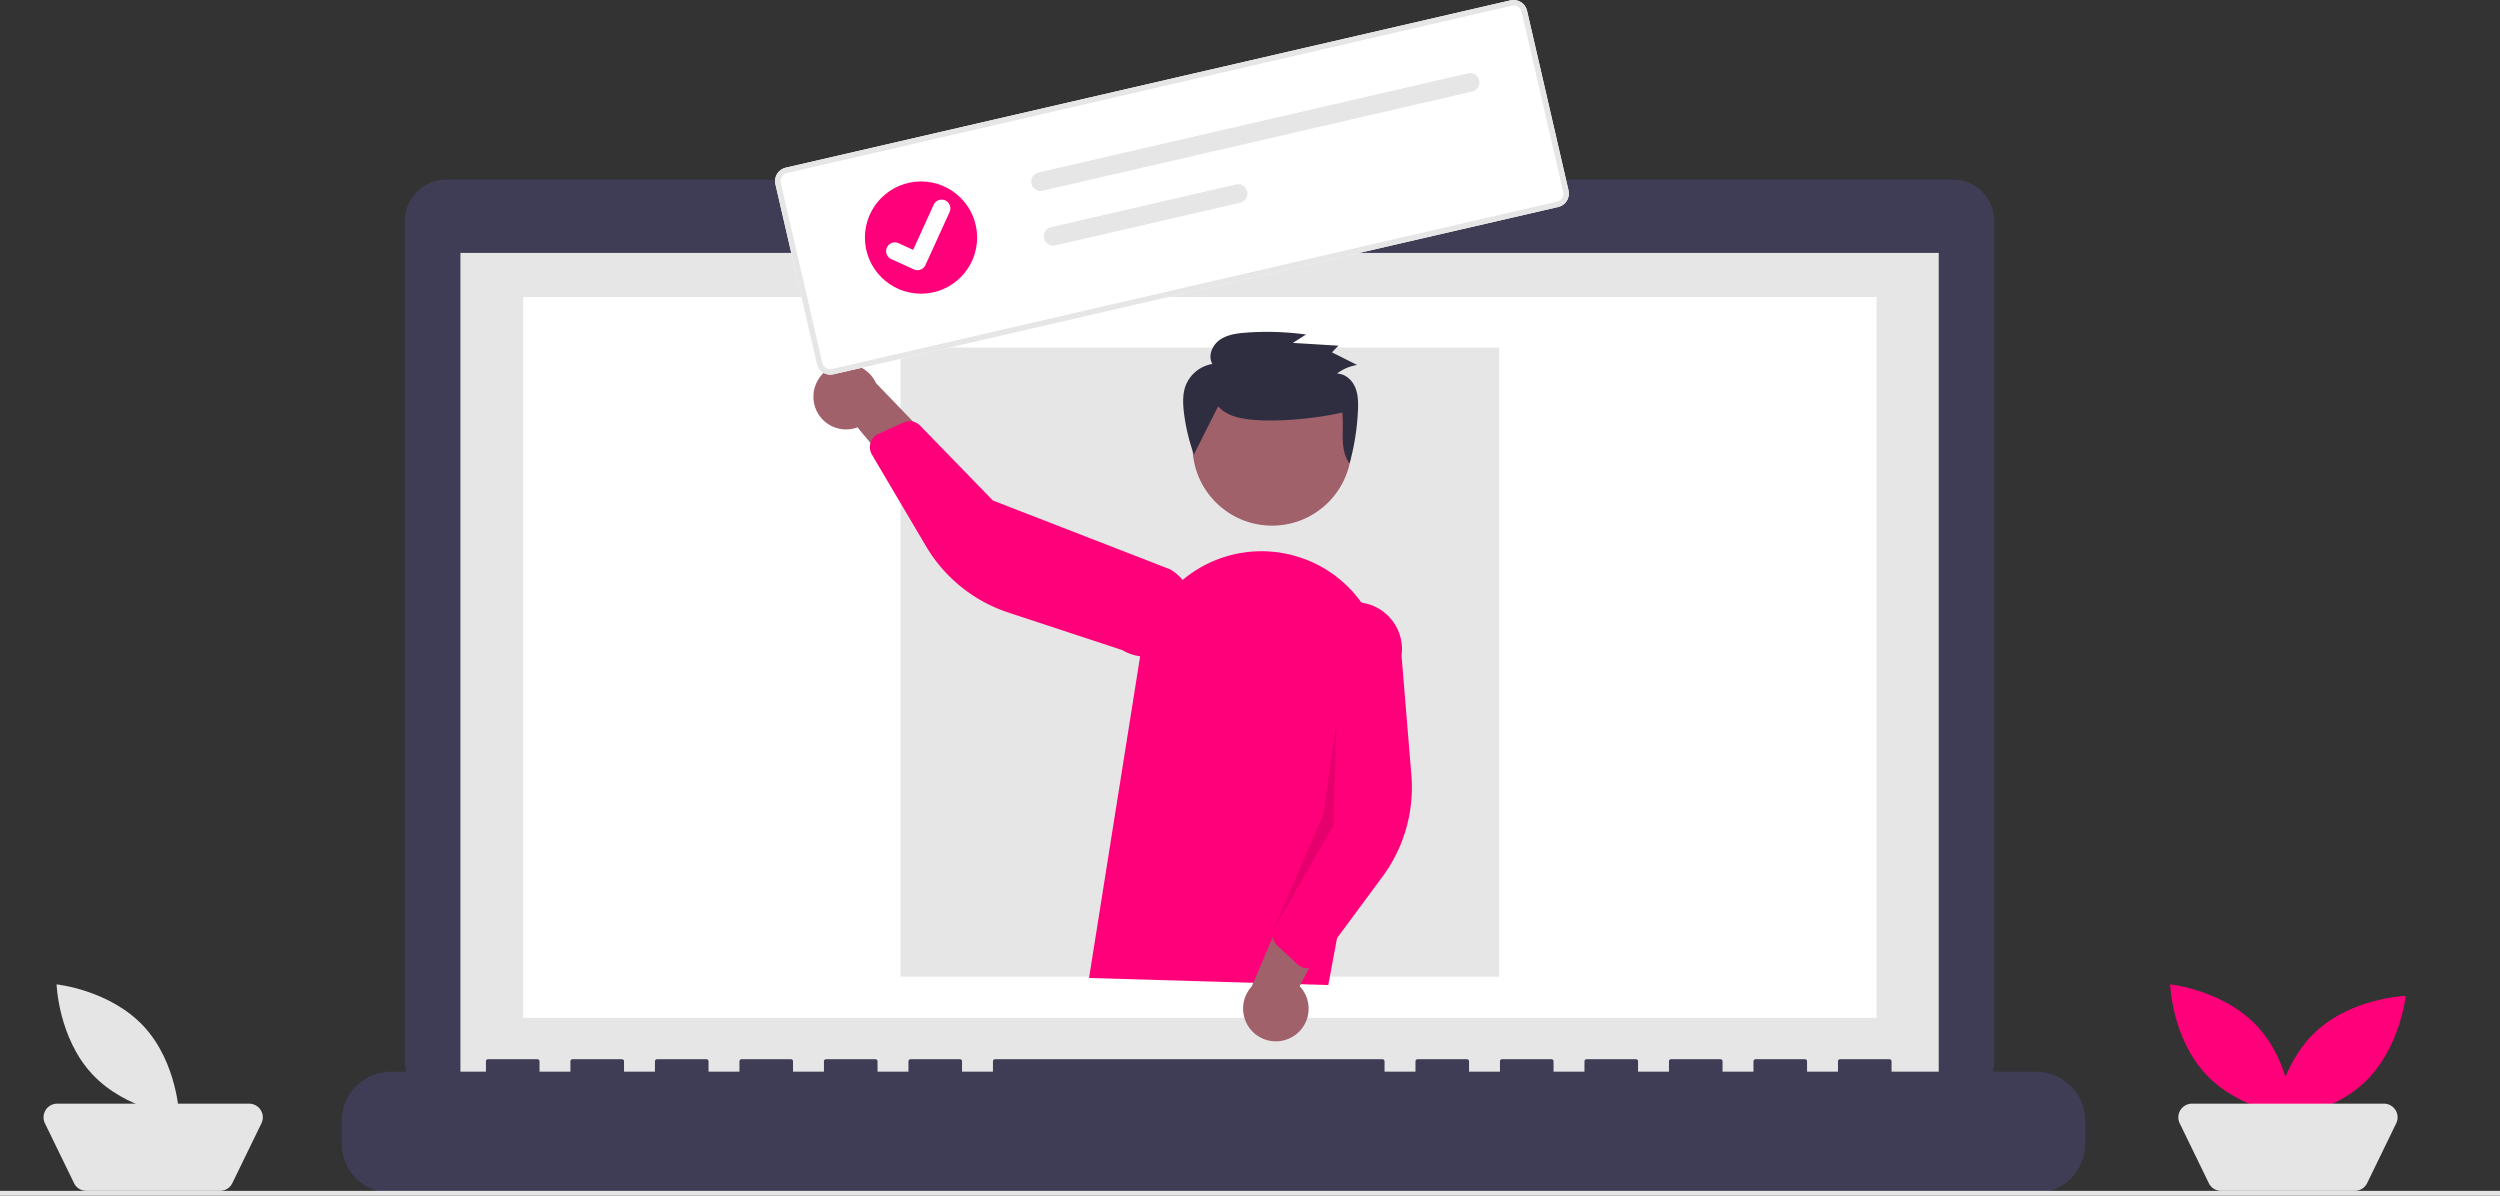<svg xmlns="http://www.w3.org/2000/svg" xmlns:xlink="http://www.w3.org/1999/xlink" width="1061" height="507.397" xmlns:v="https://vecta.io/nano"><rect width="100%" height="100%" fill="#333333" stroke="none"/><path d="M828.793 76.231h-260.17v-5.362H450.652v5.362H189.41a17.6 17.6 0 0 0-17.6 17.6h0v356.25a17.6 17.6 0 0 0 17.6 17.6h639.383a17.6 17.6 0 0 0 17.6-17.6V93.829c-.001-9.719-7.881-17.598-17.6-17.598z" fill="#3f3d56"/><path fill="#e6e6e6" d="M195.406 107.332h627.391v353.913H195.406z"/><path fill="#fff" d="M222.013 126.048h574.391v305.913H222.013z"/><circle cx="508.565" cy="91.246" r="6.435" fill="#ff007a"/><path d="M864.007 454.81h-61.229v-4.412c0-.483-.392-.875-.875-.875H780.91c-.483 0-.875.392-.875.875h0v4.412h-13.12v-4.412c0-.483-.392-.875-.875-.875h-20.993c-.483 0-.875.392-.875.875h0v4.412h-13.12v-4.412c0-.483-.392-.875-.875-.875h-20.993c-.483 0-.875.392-.875.875h0v4.412h-13.12v-4.412c0-.483-.392-.875-.875-.875h-20.992c-.483 0-.875.392-.875.875h0v4.412h-13.121v-4.412c0-.483-.392-.875-.875-.875h-20.992c-.483 0-.875.392-.875.875h0v4.412h-13.121v-4.412c0-.483-.392-.875-.875-.875H601.6c-.483 0-.875.392-.875.875h0v4.412H587.6v-4.412c0-.483-.392-.875-.875-.875H422.281c-.483 0-.875.392-.875.875h0v4.412h-13.12v-4.412c0-.483-.392-.875-.875-.875h-20.993c-.483 0-.875.392-.875.875h0v4.412h-13.12v-4.412c0-.483-.392-.875-.875-.875h-20.992c-.483 0-.875.392-.875.875h0v4.412H336.56v-4.412c0-.483-.392-.875-.875-.875h-20.992c-.483 0-.875.392-.875.875h0v4.412H300.7v-4.412c0-.483-.392-.875-.875-.875H278.83c-.483 0-.875.392-.875.875h0v4.412h-13.12v-4.412c0-.483-.392-.875-.875-.875h-20.993c-.483 0-.875.392-.875.875h0v4.412h-13.12v-4.412c0-.483-.392-.875-.875-.875H207.1c-.483 0-.875.392-.875.875h0v4.412h-40.232c-5.568 0-10.907 2.212-14.844 6.149S145 470.235 145 475.803v9.492c0 5.568 2.212 10.907 6.149 14.844s9.277 6.149 14.844 6.149h698.014c11.594 0 20.992-9.398 20.993-20.992v-9.492c0-5.568-2.212-10.907-6.149-14.844s-9.277-6.149-14.844-6.149z" fill="#3f3d56"/><path d="M382.209 147.504h254v267h-254zM0 505.397h1061v2H0z" fill="#e6e6e6"/><g fill="#ff007a"><use xlink:href="#B"/><path d="M1003.214 459.611c-15.426 14.376-38.1 15.119-38.1 15.119s2.338-22.565 17.764-36.941 38.1-15.119 38.1-15.119-2.337 22.565-17.764 36.941z"/></g><g fill="#e5e5e5"><path d="M999.38 505.396h-56.739a5.8 5.8 0 0 1-5.219-3.265l-12.353-25.393a5.8 5.8 0 0 1 5.219-8.342h81.446a5.8 5.8 0 0 1 5.219 8.342l-12.353 25.394a5.8 5.8 0 0 1-5.219 3.265z"/><use xlink:href="#B" x="-897"/><path d="M93.38 505.396H36.641a5.8 5.8 0 0 1-5.219-3.265l-12.353-25.393a5.8 5.8 0 0 1 5.219-8.342h81.446a5.8 5.8 0 0 1 5.219 8.342L98.6 502.132a5.8 5.8 0 0 1-5.219 3.265z"/></g><circle cx="539.856" cy="189.33" r="33.757" fill="#a0616a"/><path d="M462.186 415.054l21.8-137.237a52.03 52.03 0 0 1 65.979-41.781h0c25.693 7.431 41.525 33.178 36.561 59.46l-22.8 122.559z" fill="#ff007a"/><path d="M549.176 439.609a13.82 13.82 0 0 0 2.4-21.056l22.535-43.639-25.378 2.708-17.509 41.026a13.9 13.9 0 0 0 17.951 20.962z" fill="#a0616a"/><path d="M554.002 410.856c-1.247-.176-2.41-.728-3.335-1.582l-8.622-7.967c-1.908-1.771-2.507-4.545-1.5-6.946l17.232-40.845-2.445-80.705c1.487-10.903 11.532-18.536 22.434-17.048s18.536 11.532 17.048 22.435h0l4.18 50.733c1.271 15.397-3.095 30.732-12.284 43.152l-26.873 36.329a6.19 6.19 0 0 1-4.391 2.479 6.12 6.12 0 0 1-1.445-.034z" fill="#ff007a"/><path d="M345.459 170.938a13.82 13.82 0 0 0 18.453 10.421l31.4 37.766 7.4-24.426-30.952-32.119a13.9 13.9 0 0 0-26.3 8.358z" fill="#a0616a"/><path d="M370.056 186.592c.648-1.079 1.61-1.935 2.757-2.454l10.7-4.833c2.375-1.066 5.164-.536 6.982 1.327l30.894 31.793 75.272 29.215c6.125 3.633 9.844 10.26 9.757 17.38s-3.969 13.654-10.181 17.136-13.81 3.384-19.93-.258h0l-48.347-15.932c-14.675-4.833-27.094-14.832-34.948-28.137l-22.976-38.91a6.19 6.19 0 0 1-.571-5.01c.145-.461.345-.902.594-1.316z" fill="#ff007a"/><path d="M567.237 306.383l-1.374 43.981-25.319 44 21.141-49.03z" opacity=".1"/><path d="M516.995 172.41c3.482 4.121 9.374 5.283 14.81 5.76 11.039.968 27.091-.6 37.879-3.093.77 7.463-1.329 15.509 3.066 21.648a100.5 100.5 0 0 0 3.571-22.783c.133-3.3.081-6.724-1.262-9.758s-4.272-5.609-7.645-5.636a19.16 19.16 0 0 1 8.547-3.654l-10.68-5.367 2.743-2.816-19.336-1.183 5.6-3.558a121.44 121.44 0 0 0-25.441-.8c-3.94.29-8.06.845-11.252 3.128s-5.037 6.82-3.055 10.172a14.77 14.77 0 0 0-11.256 8.931c-1.423 3.608-1.293 7.616-.854 11.461.729 6.149 2.158 12.195 4.26 18.02" fill="#2f2e41"/><path d="M661.305 87.844l-307.598 71.015c-3.145.722-6.282-1.238-7.011-4.381L329.08 78.176c-.722-3.145 1.238-6.282 4.381-7.011L641.059.15c3.145-.722 6.282 1.238 7.011 4.381l17.616 76.302c.722 3.145-1.238 6.281-4.381 7.011z" fill="#fff"/><path d="M661.305 87.844l-307.598 71.015c-3.145.722-6.282-1.238-7.011-4.381L329.08 78.176c-.722-3.145 1.238-6.282 4.381-7.011L641.059.15c3.145-.722 6.282 1.238 7.011 4.381l17.616 76.302c.722 3.145-1.238 6.281-4.381 7.011zM333.987 73.443c-1.886.438-3.062 2.32-2.629 4.207l17.616 76.302a3.51 3.51 0 0 0 4.207 2.629l307.598-71.015a3.51 3.51 0 0 0 2.629-4.207L645.792 5.057a3.51 3.51 0 0 0-4.207-2.629zm106.734-.236a3.97 3.97 0 0 0-2.022 6.571 3.97 3.97 0 0 0 3.795 1.166l.013-.003 182.312-42.09a3.97 3.97 0 0 0 2.968-4.759 3.97 3.97 0 0 0-4.754-2.976zm5.357 23.205a3.97 3.97 0 0 0-2.022 6.571 3.97 3.97 0 0 0 3.795 1.166l.013-.003 78.449-18.111a3.97 3.97 0 0 0 2.981-4.755 3.97 3.97 0 0 0-4.754-2.983l-.013.003z" fill="#e6e6e6"/><circle cx="390.881" cy="100.823" r="23.814" fill="#ff007a"/><path d="M390.211 114.561a3.69 3.69 0 0 1-2.328-.22l-.046-.02-9.582-4.35c-1.21-.548-2.036-1.702-2.165-3.024s.458-2.613 1.54-3.386 2.493-.908 3.702-.356l6.209 2.827 8.711-19.14c.85-1.866 3.051-2.69 4.917-1.841h0l-.052.125.055-.126a3.72 3.72 0 0 1 1.84 4.918l-10.245 22.516c-.481 1.051-1.425 1.819-2.553 2.075z" fill="#fff"/><defs ><path id="B" d="M957.957 435.532c14.376 15.426 15.119 38.1 15.119 38.1s-22.565-2.338-36.941-17.764-15.119-38.1-15.119-38.1 22.565 2.338 36.941 17.764z"/></defs></svg>